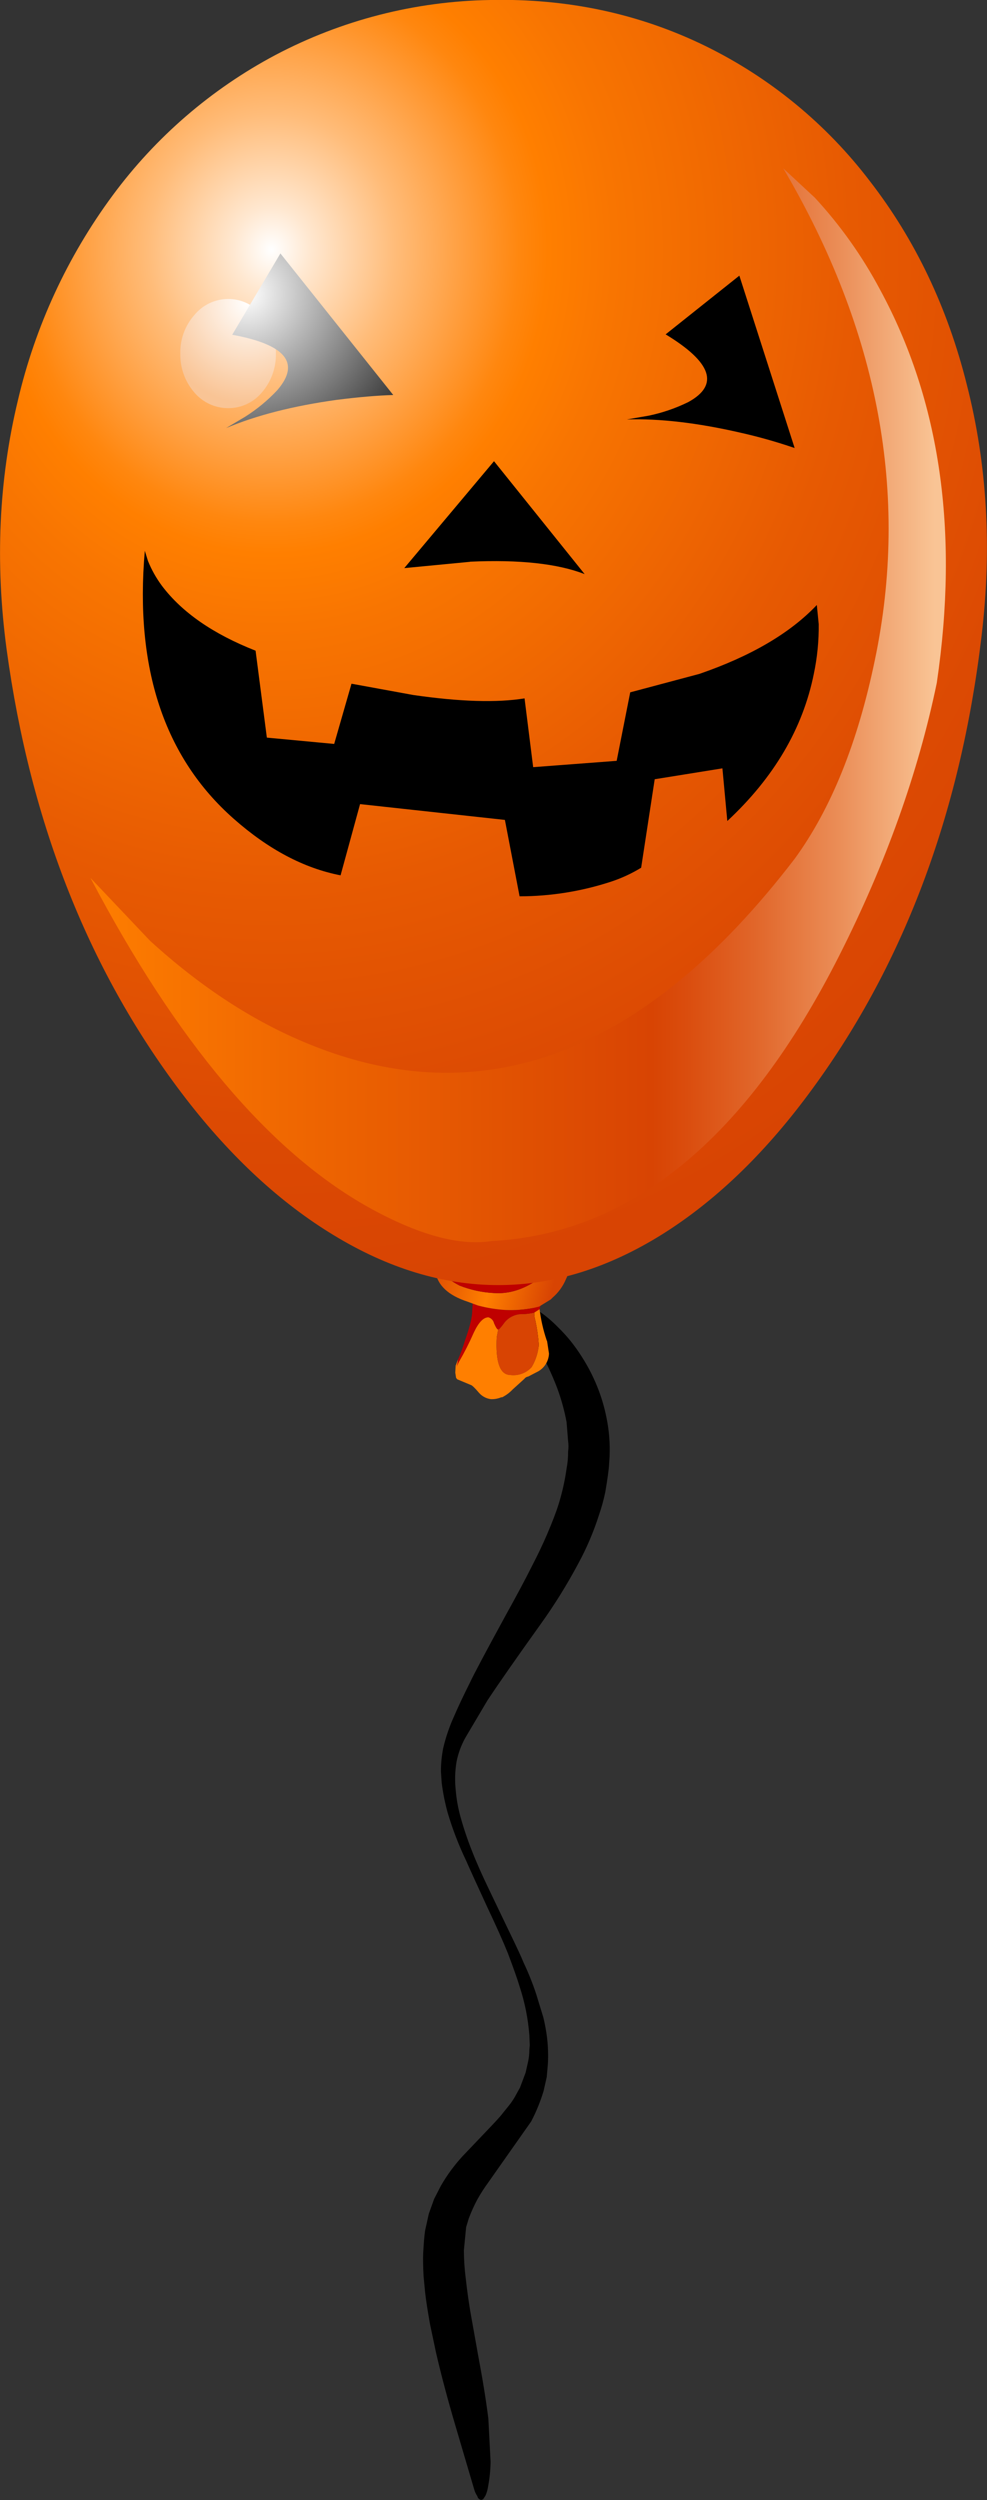 <?xml version="1.0" encoding="iso-8859-1"?>
<!-- Generator: Adobe Illustrator 20.1.0, SVG Export Plug-In . SVG Version: 6.00 Build 0)  -->
<svg version="1.0" id="Layer_1" xmlns="http://www.w3.org/2000/svg" xmlns:xlink="http://www.w3.org/1999/xlink" x="0px" y="0px"
	 viewBox="0 0 312.5 791.15" enable-background="new 0 0 312.5 791.15" xml:space="preserve">
<rect x="0" y="0" width="312.5" height="791.15" fill="#333333" stroke="none"/>
<title>halloweentext_0009</title>
<path d="M180.61,424.3c-1.224-1.507-2.536-2.939-3.93-4.29c-1.749-1.803-3.664-3.437-5.72-4.88c-1.05-0.741-2.169-1.381-3.34-1.91
	c-0.7-0.35-1.478-0.515-2.26-0.48l-0.6,0.36l-0.24,0.6l0.12,1.19c0.52,1.557,1.158,3.071,1.91,4.53l4,7.38
	c2.259,3.975,4.212,8.117,5.84,12.39c1.307,3.521,2.311,7.148,3,10.84l0.48,6c0.159,1.108,0.159,2.232,0,3.34
	c0.016,1.798-0.145,3.593-0.48,5.36c-0.533,3.794-1.369,7.539-2.5,11.2c-0.793,2.54-2.023,5.757-3.69,9.65
	c-1.333,3.1-2.883,6.357-4.65,9.77c-2.147,4.287-5.007,9.647-8.58,16.08c-6.193,11.333-9.927,18.36-11.2,21.08
	c-2.067,4.127-3.733,7.66-5,10.6c-1.482,3.251-2.638,6.641-3.45,10.12c-0.48,2.431-0.717,4.903-0.71,7.38l0.24,3.57
	c0.405,3.219,1.044,6.404,1.91,9.53c1.544,5.19,3.497,10.249,5.84,15.13c1.113,2.54,3.337,7.423,6.67,14.65
	c2.86,6.033,5.043,10.917,6.55,14.65c1.827,4.847,3.057,8.34,3.69,10.48c1.657,5.015,2.698,10.213,3.1,15.48l0.12,3.1l-0.12,1.43
	c-0.006,1.199-0.126,2.394-0.36,3.57l-0.83,3.69l-1.79,4.76l-1.07,1.91c-0.664,1.309-1.462,2.545-2.38,3.69l-2.18,2.7
	c-0.473,0.667-2.18,2.533-5.12,5.6l-7.38,7.74c-2.645,2.871-4.963,6.027-6.91,9.41c-1.113,2.147-1.827,3.537-2.14,4.17l-1.67,4.65
	l-1.19,5.36c-0.24,1.667-0.44,4.05-0.6,7.15c-0.08,1.747-0.04,4.17,0.12,7.27l0.48,5c0.24,2.3,0.757,5.673,1.55,10.12l1.91,9.05
	c1.667,7.227,3.77,15.127,6.31,23.7l5.72,19.41c0.226,0.846,0.587,1.65,1.07,2.38c0.102,0.462,0.418,0.848,0.85,1.04l0.36,0.12
	l0.6-0.24l0.71-1.07c0.404-0.87,0.683-1.792,0.83-2.74c0.505-2.638,0.783-5.315,0.83-8l-0.71-13.7
	c-0.713-5.72-1.827-12.59-3.34-20.61l-2.38-13.34c-0.553-3.333-1.03-6.787-1.43-10.36c-0.384-2.961-0.585-5.944-0.6-8.93l0.71-7.27
	v-0.06l0.83-2.74c0.777-2.082,1.692-4.11,2.74-6.07c1.042-1.854,2.194-3.643,3.45-5.36l13.58-19.3c1.614-3.084,2.93-6.316,3.93-9.65
	l1-4.41l0.36-4.17c0.141-2.702,0.061-5.411-0.24-8.1c-0.268-2.205-0.665-4.392-1.19-6.55l-2.26-7.38c-1.128-3.412-2.464-6.751-4-10
	c-0.553-1.427-2.14-4.84-4.76-10.24c-2.667-5.56-4.667-9.73-6-12.51c-2.38-4.92-4.247-9.13-5.6-12.63
	c-1.435-3.595-2.667-7.267-3.69-11c-0.72-2.651-1.199-5.362-1.43-8.1c-0.335-3.013-0.254-6.059,0.24-9.05
	c0.534-2.716,1.499-5.329,2.86-7.74l6.91-11.67c3.573-5.4,9.17-13.42,16.79-24.06c4.424-6.16,8.433-12.607,12-19.3
	c2.661-4.903,4.854-10.046,6.55-15.36c0.82-2.379,1.488-4.807,2-7.27c0.713-4.207,1.11-7.103,1.19-8.69L193,461
	c0.189-4.195-0.147-8.398-1-12.51c-0.572-2.839-1.367-5.627-2.38-8.34c-1.4-3.754-3.197-7.347-5.36-10.72
	C183.142,427.652,181.923,425.939,180.61,424.3z"/>
<path fill="#BF0000" d="M151.31,413.11l-1.67-0.6l-0.12,2.26c0,2-0.753,5.097-2.26,9.29c-0.622,2.109-1.377,4.176-2.26,6.19
	c-0.114,0.825-0.354,1.627-0.71,2.38c0.08,0,0.12,0.16,0.12,0.48l1-2.14c1.702-2.967,3.235-6.029,4.59-9.17
	c1.507-3.253,3.057-4.88,4.65-4.88c0.902,0.26,1.589,0.993,1.79,1.91c0.667,1.427,1.103,2.063,1.31,1.91
	c0.16,0.16,0.873-0.633,2.14-2.38c1.344-1.566,3.297-2.477,5.36-2.5c1.325,0.002,2.645-0.159,3.93-0.48l1.67-1.07
	c0.24-0.793,0.28-1.23,0.12-1.31l-0.83-0.12c-0.338,0.512-0.843,0.89-1.43,1.07c-2.829,0.52-5.707,0.721-8.58,0.6
	C157.149,414.367,154.194,413.885,151.31,413.11z"/>
<linearGradient id="SVGID_1_" gradientUnits="userSpaceOnUse" x1="1622.255" y1="1203.88" x2="1639.058" y2="1208.001" gradientTransform="matrix(2.38 0 0 2.38 -3725.98 -2466.97)">
	<stop  offset="0" style="stop-color:#D84403"/>
	<stop  offset="0.52" style="stop-color:#FF7F00"/>
	<stop  offset="1" style="stop-color:#D84403"/>
</linearGradient>
<path fill="url(#SVGID_1_)" d="M178,399.77c-1.058,0.411-2.028,1.018-2.86,1.79c-0.76,0.861-1.754,1.482-2.86,1.79
	c-0.761,0.382-1.44,0.908-2,1.55c-4.527,3.173-9.133,4.603-13.82,4.29c-3.772-0.186-7.488-0.99-11-2.38
	c-2.54-1.333-4.207-2.603-5-3.81l-2.62-0.6c0.713,4.367,4.127,7.543,10.24,9.53l3.22,1.19c2.881,0.771,5.833,1.25,8.81,1.43
	c2.873,0.121,5.751-0.08,8.58-0.6l2-0.48l3.69-2.26l0.6-0.6c1.808-1.564,3.234-3.521,4.17-5.72c0.931-1.961,1.574-4.046,1.91-6.19
	C180.079,399.161,179.054,399.519,178,399.77z"/>
<path fill="#BF0000" d="M140.47,403c0.793,1.193,2.46,2.463,5,3.81c3.512,1.39,7.228,2.194,11,2.38
	c4.667,0.32,9.273-1.11,13.82-4.29c0.56-0.642,1.239-1.168,2-1.55c-1.121,0.035-2.237,0.156-3.34,0.36
	c-0.209,0.162-0.501,0.162-0.71,0c-4.767,0.4-7.703,0.6-8.81,0.6C153.082,404.517,146.729,404.078,140.47,403z"/>
<path fill="#FF7F00" d="M173.82,428.35l-0.6-3.93l-0.12-0.24c-1.087-3.211-1.844-6.525-2.26-9.89l-1.67,1.07
	c-0.023,0.887,0.099,1.772,0.36,2.62c0.543,2.51,0.901,5.057,1.07,7.62c-0.221,2.473-0.993,4.865-2.26,7
	c-1.718,1.895-4.254,2.829-6.79,2.5c-3.253-0.08-4.683-4.05-4.29-11.91l0.48-2.5c-0.24,0.16-0.677-0.477-1.31-1.91
	c-0.201-0.917-0.888-1.65-1.79-1.91c-1.587,0-3.137,1.627-4.65,4.88c-1.375,3.142-2.927,6.204-4.65,9.17l-0.83,1.67
	c0.275-0.766,0.437-1.567,0.48-2.38l-0.6,1.67l-0.12,0.24l-0.12,2.26l0.25,1.62l0.36,0.48l4.29,1.79c0.4,0.08,1.273,0.913,2.62,2.5
	c0.979,1.115,2.336,1.827,3.81,2c1.104,0.032,2.202-0.173,3.22-0.6h0.3c1.249-0.634,2.38-1.48,3.34-2.5l3.69-3.34
	c0.279-0.394,0.711-0.652,1.19-0.71l3.22-1.67C172.452,432.786,173.728,430.673,173.82,428.35z"/>
<path fill="#D84403" d="M170.6,425.61c-0.169-2.563-0.527-5.11-1.07-7.62c-0.261-0.848-0.383-1.733-0.36-2.62
	c-1.285,0.321-2.605,0.482-3.93,0.48c-2.063,0.023-4.016,0.934-5.36,2.5c-1.273,1.747-1.987,2.54-2.14,2.38l-0.48,2.5
	c-0.4,7.86,1.03,11.83,4.29,11.91c2.536,0.329,5.072-0.605,6.79-2.5C169.611,430.496,170.383,428.093,170.6,425.61z"/>
<radialGradient id="SVGID_2_" cx="-165.775" cy="520.22" r="126.65" gradientTransform="matrix(2.38 0 0 -2.62 480.52 1441.96)" gradientUnits="userSpaceOnUse">
	<stop  offset="0" style="stop-color:#FFFFFF"/>
	<stop  offset="0.04" style="stop-color:#FFE8D1"/>
	<stop  offset="0.13" style="stop-color:#FFBC79"/>
	<stop  offset="0.21" style="stop-color:#FF9B38"/>
	<stop  offset="0.26" style="stop-color:#FF870F"/>
	<stop  offset="0.29" style="stop-color:#FF7F00"/>
	<stop  offset="0.36" style="stop-color:#F87501"/>
	<stop  offset="0.61" style="stop-color:#E75A02"/>
	<stop  offset="0.83" style="stop-color:#DC4A03"/>
	<stop  offset="1" style="stop-color:#D84403"/>
</radialGradient>
<path fill="url(#SVGID_2_)" d="M223.37,14.57C202.403,4.33,179.693-0.527,155.24,0c-23.719,0.369-47.016,6.327-68,17.39
	C66.931,28.163,49.3,43.361,35.65,61.86c-14.312,19.37-24.52,41.458-30,64.91c-6.033,25.093-7.223,51.297-3.57,78.61
	c7.547,55.58,26.483,103.023,56.81,142.33c14.373,18.58,29.937,32.953,46.69,43.12c17.333,10.56,34.723,15.84,52.17,15.84
	s34.757-5.36,51.93-16.08c16.593-10.4,31.957-25.09,46.09-44.07c29.933-40.1,48.267-88.497,55-145.19
	c3.333-27.873,1.783-54.393-4.65-79.56c-6.08-24.38-16.313-45.86-30.7-64.44C261.629,39.226,243.807,24.585,223.37,14.57z"/>
<linearGradient id="SVGID_3_" gradientUnits="userSpaceOnUse" x1="1576.075" y1="1130.321" x2="1689.876" y2="1130.321" gradientTransform="matrix(2.38 0 0 2.38 -3725.98 -2466.97)">
	<stop  offset="0" style="stop-color:#FF7F00"/>
	<stop  offset="0.27" style="stop-color:#EE6501"/>
	<stop  offset="0.67" style="stop-color:#D84403"/>
	<stop  offset="0.71" style="stop-color:#DA4D0E"/>
	<stop  offset="0.79" style="stop-color:#E1662A"/>
	<stop  offset="0.89" style="stop-color:#EB8E58"/>
	<stop  offset="1" style="stop-color:#F9C495"/>
</linearGradient>
<path fill="url(#SVGID_3_)" d="M278.63,91.64c-5.602-10.534-12.535-20.305-20.63-29.07l-10-9.29
	c30.267,51.453,39.933,103.307,29,155.56c-5.4,26.127-13.857,47.09-25.37,62.89c-47.333,61.773-98.667,81.307-154,58.6
	c-17.333-7.067-34.047-17.947-50.14-32.64L28.63,277.8c27.333,51.933,56.667,86.673,88,104.22
	c15.72,8.733,28.703,12.307,38.95,10.72c44.147-2.3,80.87-32.433,110.17-90.4c14.667-28.98,24.95-57.723,30.85-86.23
	C303.68,168.223,297.69,126.733,278.63,91.64z"/>
<radialGradient id="SVGID_4_" cx="-165.775" cy="520.35" r="12.31" gradientTransform="matrix(2.38 0 0 -2.62 473.14 1458.7)" gradientUnits="userSpaceOnUse">
	<stop  offset="0" style="stop-color:#FFFFFF"/>
	<stop  offset="1" style="stop-color:#F9C495"/>
</radialGradient>
<path fill="url(#SVGID_4_)" d="M87.35,111.88c0.11-4.46-1.464-8.799-4.41-12.15c-2.603-3.255-6.552-5.141-10.72-5.12
	c-4.162,0.015-8.097,1.898-10.72,5.13c-2.946,3.351-4.52,7.69-4.41,12.15c-0.098,4.495,1.473,8.866,4.41,12.27
	c2.659,3.169,6.583,4.999,10.72,5c4.144,0.031,8.081-1.805,10.72-5C85.879,120.753,87.45,116.378,87.35,111.88z"/>
<radialGradient id="SVGID_5_" cx="-165.775" cy="537.64" r="30.94" gradientTransform="matrix(2.38 0 0 -2.38 472.66 1372.59)" gradientUnits="userSpaceOnUse">
	<stop  offset="0" style="stop-color:#FFFFFF"/>
	<stop  offset="1" style="stop-color:#000000"/>
</radialGradient>
<path fill="url(#SVGID_5_)" d="M88.78,80.2l-15.25,25.73c16.913,3.1,21.677,8.937,14.29,17.51c-3.036,3.248-6.477,6.092-10.24,8.46
	l-6,3.57c9.607-4.047,21.273-7.023,35-8.93c6.947-0.88,12.923-1.393,17.93-1.54L88.78,80.2 M148.78,177.75
	c15.64-0.713,27.75,0.597,36.33,3.93l-28.7-35.73L128,179.78l20.84-2 M166.08,221c-8.733,1.427-20.487,1.07-35.26-1.07l-19.53-3.57
	l-5.48,19.06l-21.32-2l-3.57-27.51c-13.42-5.273-23.307-12.12-29.66-20.54c-1.797-2.423-3.279-5.064-4.41-7.86l-1-3.22
	C42.617,211.43,52,239.7,74,259.1c10.96,9.687,22.237,15.653,33.83,17.9l6.17-22.54l45.86,5l4.65,24.18
	c9.838-0.01,19.612-1.576,28.96-4.64c3.336-1.098,6.534-2.577,9.53-4.41l4.29-28l21.44-3.45l1.55,16.67
	c14.767-13.74,23.897-29.263,27.39-46.57c1.089-5.168,1.609-10.439,1.55-15.72l-0.6-6.07c-8.42,8.893-20.807,16.16-37.16,21.8
	l-21.92,5.84l-4.29,21.68l-26.44,2L166.08,221 M251.6,141.79l-17.51-54.56l-23.34,18.58c14.667,8.893,17.05,16.04,7.15,21.44
	c-3.974,1.947-8.177,3.389-12.51,4.29l-6.91,1.19c10.4-0.32,22.35,1.07,35.85,4.17c5.839,1.306,11.601,2.935,17.26,4.88
	L251.6,141.79z"/>
</svg>
